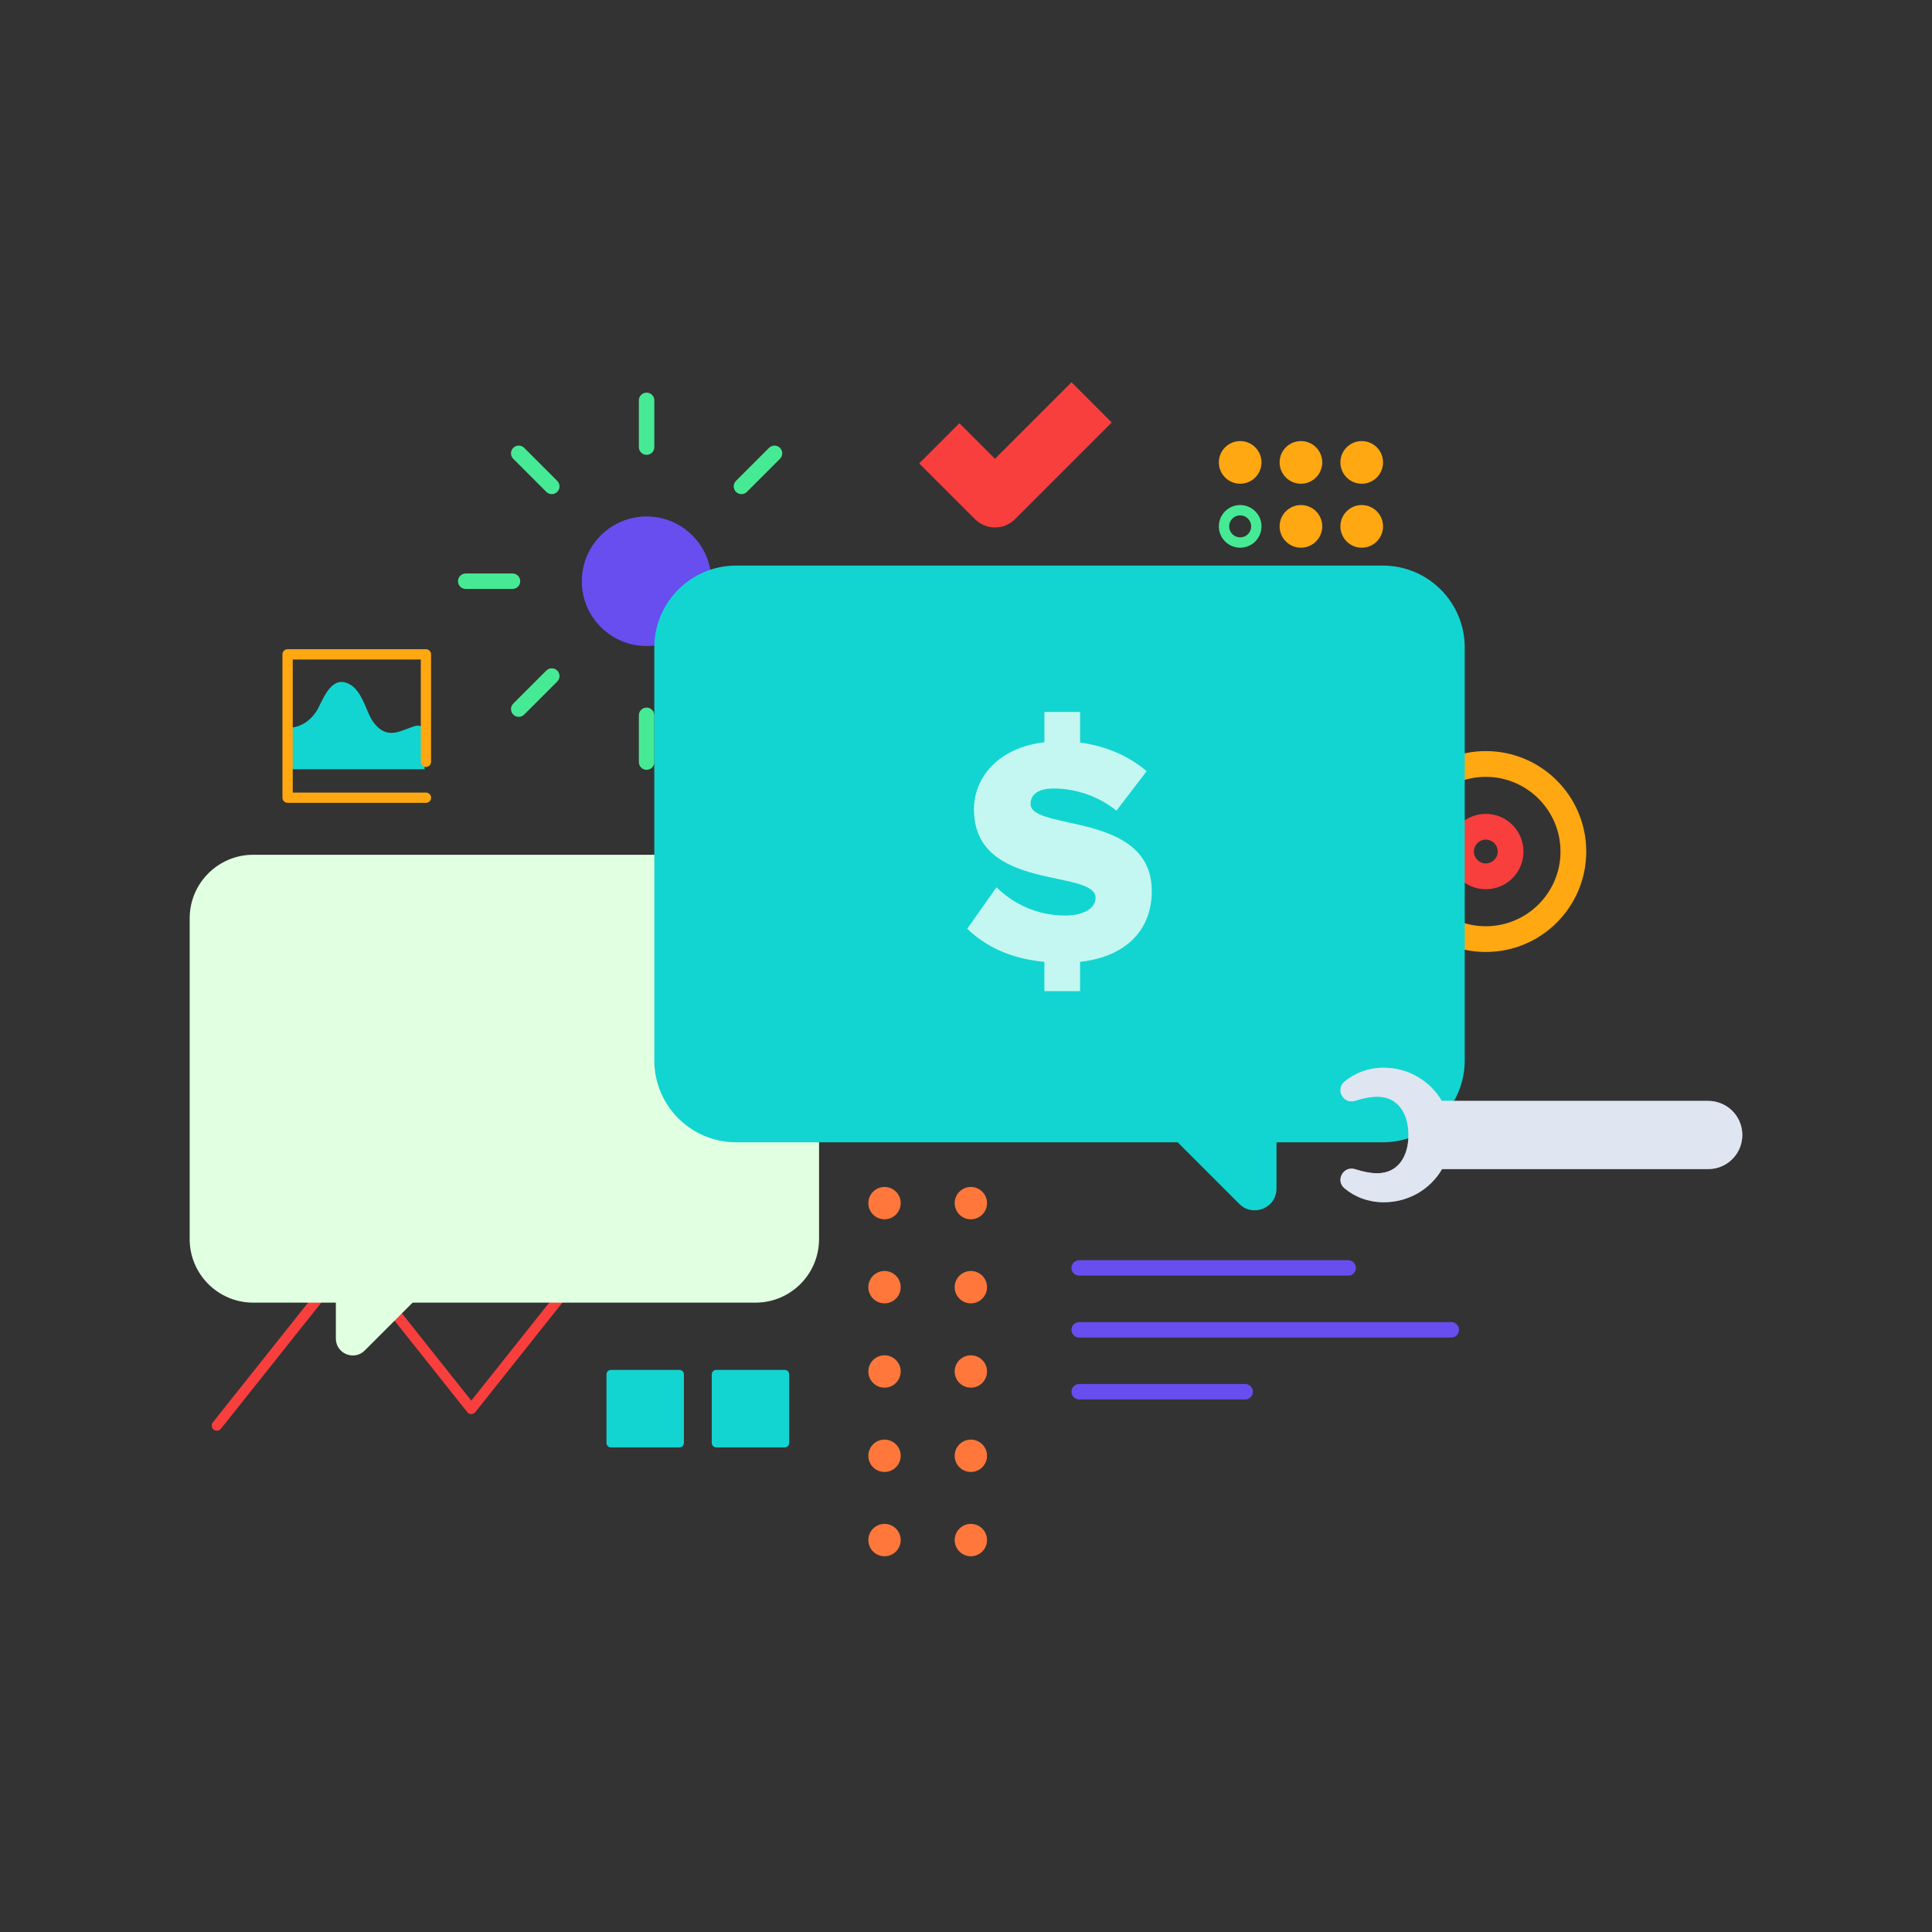 <?xml version="1.0" encoding="UTF-8"?> <!-- Generator: Adobe Illustrator 23.0.6, SVG Export Plug-In . SVG Version: 6.00 Build 0) --> <svg xmlns="http://www.w3.org/2000/svg" xmlns:xlink="http://www.w3.org/1999/xlink" id="Layer_1" x="0px" y="0px" viewBox="0 0 800 800" style="enable-background:new 0 0 800 800;" xml:space="preserve"><rect x="0" y="0" width="800" height="800" fill="#333333" stroke="none"/> <style type="text/css"> .st0{fill:#F93E3E;} .st1{fill:#E1FFE1;} .st2{fill:#47EA94;} .st3{fill:#684DEF;} .st4{fill:#FF773B;} .st5{fill:#12D5D1;} .st6{fill:#FFA811;} .st7{fill:#FFFFFF;} .st8{opacity:0.4;fill:#B0BFDD;} .st9{fill:#C4F7F1;} </style> <g> <path class="st0" d="M89.81,592.43c-0.47,0-0.93-0.15-1.33-0.46c-0.92-0.73-1.08-2.08-0.34-3l55.42-69.68 c0.4-0.51,1.02-0.81,1.67-0.81s1.27,0.3,1.67,0.81l48.25,60.68l61.23-77c0.73-0.92,2.08-1.08,3-0.34c0.92,0.73,1.08,2.08,0.34,3 l-62.9,79.1c-0.4,0.51-1.02,0.81-1.67,0.81s-1.27-0.3-1.67-0.81l-48.25-60.68l-53.75,67.58C91.06,592.15,90.44,592.43,89.81,592.43 z"></path> <path class="st1" d="M78.54,380.26v132.82c0,14.54,11.79,26.32,26.32,26.32h34.21v14.86c0,6.24,7.55,9.36,11.97,4.95l19.81-19.81 h141.98c14.52,0,26.32-11.78,26.32-26.32V380.26c0-14.54-11.79-26.32-26.32-26.32H104.86C90.34,353.94,78.54,365.72,78.54,380.26z"></path> <g> <g> <g> <path class="st2" d="M342.63,243.87h-19.36c-1.77,0-3.2-1.43-3.2-3.2c0-1.77,1.43-3.2,3.2-3.2h19.36c1.77,0,3.2,1.43,3.2,3.2 C345.83,242.44,344.4,243.87,342.63,243.87z"></path> <path class="st2" d="M212.21,243.87h-19.36c-1.77,0-3.2-1.43-3.2-3.2c0-1.77,1.43-3.2,3.2-3.2h19.36c1.77,0,3.2,1.43,3.2,3.2 C215.41,242.44,213.98,243.87,212.21,243.87z"></path> </g> <g> <path class="st2" d="M267.74,188.34c-1.77,0-3.2-1.43-3.2-3.2v-19.36c0-1.77,1.43-3.2,3.2-3.2c1.77,0,3.2,1.43,3.2,3.2v19.36 C270.95,186.91,269.51,188.34,267.74,188.34z"></path> <path class="st2" d="M267.74,318.76c-1.77,0-3.2-1.43-3.2-3.2v-19.36c0-1.77,1.43-3.2,3.2-3.2c1.77,0,3.2,1.43,3.2,3.2v19.36 C270.95,317.33,269.51,318.76,267.74,318.76z"></path> </g> </g> <g> <g> <path class="st2" d="M320.7,296.83c-0.82,0-1.64-0.31-2.26-0.94l-13.69-13.69c-1.25-1.25-1.25-3.28,0-4.53 c1.25-1.25,3.28-1.25,4.53,0l13.69,13.69c1.25,1.25,1.25,3.28,0,4.53C322.34,296.52,321.52,296.83,320.7,296.83z"></path> <path class="st2" d="M228.48,204.61c-0.82,0-1.64-0.31-2.26-0.94l-13.69-13.69c-1.25-1.25-1.25-3.28,0-4.53 c1.25-1.25,3.28-1.25,4.53,0l13.69,13.69c1.25,1.25,1.25,3.28,0,4.53C230.12,204.3,229.3,204.61,228.48,204.61z"></path> </g> <g> <path class="st2" d="M307.01,204.61c-0.82,0-1.64-0.31-2.26-0.94c-1.25-1.25-1.25-3.28,0-4.53l13.69-13.69 c1.25-1.25,3.28-1.25,4.53,0c1.25,1.25,1.25,3.28,0,4.53l-13.69,13.69C308.65,204.3,307.83,204.61,307.01,204.61z"></path> <path class="st2" d="M214.79,296.83c-0.82,0-1.64-0.31-2.26-0.94c-1.25-1.25-1.25-3.28,0-4.53l13.69-13.69 c1.25-1.25,3.28-1.25,4.53,0c1.25,1.25,1.25,3.28,0,4.53l-13.69,13.69C216.43,296.52,215.61,296.83,214.79,296.83z"></path> </g> </g> <g> <circle class="st3" cx="267.74" cy="240.67" r="23.63"></circle> <path class="st3" d="M267.74,267.51c-14.8,0-26.83-12.04-26.83-26.83c0-14.8,12.04-26.83,26.83-26.83 c14.8,0,26.83,12.04,26.83,26.83C294.58,255.47,282.54,267.51,267.74,267.51z M267.74,220.24c-11.27,0-20.43,9.17-20.43,20.43 c0,11.27,9.17,20.43,20.43,20.43c11.27,0,20.43-9.17,20.43-20.43C288.18,229.41,279.01,220.24,267.74,220.24z"></path> </g> </g> <g> <g> <circle class="st4" cx="402.01" cy="532.99" r="6.7"></circle> <circle class="st4" cx="402.01" cy="567.9" r="6.7"></circle> <circle class="st4" cx="402.01" cy="602.81" r="6.7"></circle> <circle class="st4" cx="402.01" cy="637.71" r="6.7"></circle> </g> <g> <circle class="st4" cx="402.01" cy="428.38" r="6.7"></circle> <circle class="st4" cx="402.01" cy="463.28" r="6.7"></circle> <circle class="st4" cx="402.01" cy="498.19" r="6.7"></circle> </g> <g> <circle class="st4" cx="366.26" cy="532.99" r="6.7"></circle> <circle class="st4" cx="366.26" cy="567.9" r="6.7"></circle> <circle class="st4" cx="366.26" cy="602.81" r="6.7"></circle> <circle class="st4" cx="366.26" cy="637.71" r="6.7"></circle> </g> <g> <circle class="st4" cx="366.26" cy="428.38" r="6.7"></circle> <circle class="st4" cx="366.26" cy="463.28" r="6.7"></circle> <circle class="st4" cx="366.26" cy="498.19" r="6.7"></circle> </g> </g> <g> <path class="st5" d="M175.81,301.9c-2.19-2.04-3.08-1.6-5.94-0.59c-2.87,1.01-5.76,2.49-8.79,2.1c-3.66-0.48-6.33-3.59-7.9-6.79 c-1.98-4.05-3.83-10.57-8.05-13.07c-7.28-4.31-10.66,4.36-13.35,9.64c-2.35,4.63-7.27,8.45-12.63,8.07v17.26h56.66V301.9z"></path> <path class="st6" d="M176.37,332.44h-57.29c-1.18,0-2.13-0.96-2.13-2.13v-59.36c0-1.18,0.96-2.13,2.13-2.13h57.29 c1.18,0,2.13,0.96,2.13,2.13v44.49c0,1.18-0.96,2.13-2.13,2.13c-1.18,0-2.13-0.96-2.13-2.13v-42.35h-53.02v55.1h55.16 c1.18,0,2.13,0.96,2.13,2.13C178.5,331.48,177.54,332.44,176.37,332.44z"></path> </g> <g> <circle class="st6" cx="513.53" cy="191.47" r="8.83"></circle> <circle class="st6" cx="538.69" cy="191.47" r="8.83"></circle> <circle class="st6" cx="563.86" cy="191.47" r="8.83"></circle> <path class="st2" d="M513.53,213.4c2.52,0,4.56,2.05,4.56,4.56c0,2.52-2.05,4.56-4.56,4.56c-2.52,0-4.56-2.05-4.56-4.56 C508.96,215.44,511.01,213.4,513.53,213.4 M513.53,209.13c-4.88,0-8.83,3.95-8.83,8.83c0,4.88,3.95,8.83,8.83,8.83 c4.88,0,8.83-3.95,8.83-8.83C522.36,213.08,518.4,209.13,513.53,209.13L513.53,209.13z"></path> <circle class="st6" cx="538.69" cy="217.96" r="8.83"></circle> <circle class="st6" cx="563.86" cy="217.96" r="8.83"></circle> <circle class="st6" cx="513.53" cy="244.45" r="8.83"></circle> <circle class="st6" cx="538.69" cy="244.45" r="8.83"></circle> <path class="st2" d="M563.86,239.89c2.52,0,4.56,2.05,4.56,4.56c0,2.52-2.05,4.56-4.56,4.56c-2.52,0-4.56-2.05-4.56-4.56 C559.3,241.93,561.34,239.89,563.86,239.89 M563.86,235.62c-4.88,0-8.83,3.95-8.83,8.83c0,4.88,3.95,8.83,8.83,8.83 c4.88,0,8.83-3.95,8.83-8.83C572.69,239.57,568.74,235.62,563.86,235.62L563.86,235.62z"></path> </g> <g> <path class="st5" d="M281.35,599.33h-28.38c-1.02,0-1.84-0.82-1.84-1.84V569.1c0-1.02,0.82-1.84,1.84-1.84h28.38 c1.02,0,1.84,0.82,1.84,1.84v28.38C283.19,598.5,282.37,599.33,281.35,599.33z"></path> <path class="st5" d="M324.95,599.33h-28.38c-1.02,0-1.84-0.82-1.84-1.84V569.1c0-1.02,0.82-1.84,1.84-1.84h28.38 c1.02,0,1.84,0.82,1.84,1.84v28.38C326.79,598.5,325.97,599.33,324.95,599.33z"></path> </g> <path class="st0" d="M412,218.4c-3.01,0-6.02-1.15-8.32-3.45l-23.06-23.06l16.65-16.65L412,189.98l31.69-31.69l16.65,16.65 l-40.01,40.01C418.03,217.25,415.02,218.4,412,218.4z"></path> <g> <path class="st3" d="M604.15,550.65c0,1.77-1.43,3.2-3.2,3.2H446.86c-1.77,0-3.2-1.43-3.2-3.2c0-1.77,1.43-3.2,3.2-3.2h154.09 C602.71,547.45,604.15,548.88,604.15,550.65z"></path> <path class="st3" d="M518.8,576.28c0,1.77-1.43,3.2-3.2,3.2h-68.74c-1.77,0-3.2-1.43-3.2-3.2c0-1.77,1.43-3.2,3.2-3.2h68.74 C517.37,573.08,518.8,574.51,518.8,576.28z"></path> <path class="st3" d="M561.47,525.02c0,1.77-1.43,3.2-3.2,3.2H446.86c-1.77,0-3.2-1.43-3.2-3.2c0-1.77,1.43-3.2,3.2-3.2h111.41 C560.04,521.82,561.47,523.26,561.47,525.02z"></path> </g> <g> <path class="st6" d="M615.24,321.68c17.05,0,30.93,13.87,30.93,30.93c0,17.05-13.87,30.93-30.93,30.93 c-17.05,0-30.93-13.87-30.93-30.93C584.31,335.55,598.18,321.68,615.24,321.68 M615.24,311.01c-22.97,0-41.59,18.62-41.59,41.59 c0,22.97,18.62,41.59,41.59,41.59c22.97,0,41.59-18.62,41.59-41.59C656.83,329.63,638.21,311.01,615.24,311.01L615.24,311.01z"></path> <path class="st0" d="M615.24,347.67c2.72,0,4.93,2.21,4.93,4.93c0,2.72-2.21,4.93-4.93,4.93c-2.72,0-4.93-2.21-4.93-4.93 C610.3,349.89,612.52,347.67,615.24,347.67 M615.24,337.01c-8.62,0-15.6,6.98-15.6,15.6c0,8.62,6.98,15.6,15.6,15.6 c8.62,0,15.6-6.98,15.6-15.6C630.84,343.99,623.85,337.01,615.24,337.01L615.24,337.01z"></path> </g> <path class="st5" d="M606.51,268.09v171.02c0,18.72-15.19,33.89-33.89,33.89h-44.05v19.14c0,8.04-9.73,12.06-15.41,6.37L487.65,473 H304.83c-18.7,0-33.89-15.16-33.89-33.89V268.09c0-18.73,15.19-33.89,33.89-33.89h267.79 C591.33,234.21,606.51,249.37,606.51,268.09z"></path> <g> <path class="st7" d="M573.01,442.13c10.22,0,19.17,5.51,24,13.73h110.33c4.07,0,7.95,1.75,10.63,4.81c4.65,5.32,4.65,13.28,0,18.6 c-1.35,1.54-2.97,2.74-4.8,3.57c-1.8,0.83-3.8,1.26-5.83,1.26H597.12c-4.86,8.38-13.93,13.77-24.24,13.73 c-6.34-0.03-11.85-2.17-16.15-5.77c-3.94-3.28-0.42-9.51,4.44-7.92c3.31,1.07,6.5,1.68,9.06,1.68c8.76,0,12.98-7.1,12.98-15.85 c0-8.76-4.22-15.85-12.98-15.85c-2.57,0-5.77,0.61-9.06,1.68c-4.89,1.61-8.37-4.65-4.42-7.93 C561.09,444.27,566.63,442.13,573.01,442.13z"></path> <path class="st8" d="M573.01,442.13c10.22,0,19.17,5.51,24,13.73h110.33c4.07,0,7.95,1.75,10.63,4.81c4.65,5.32,4.65,13.28,0,18.6 c-1.35,1.54-2.97,2.74-4.8,3.57c-1.8,0.83-3.8,1.26-5.83,1.26H597.12c-4.86,8.38-13.93,13.77-24.24,13.73 c-6.34-0.03-11.85-2.17-16.15-5.77c-3.94-3.28-0.42-9.51,4.44-7.92c3.31,1.07,6.5,1.68,9.06,1.68c8.76,0,12.98-7.1,12.98-15.85 c0-8.76-4.22-15.85-12.98-15.85c-2.57,0-5.77,0.61-9.06,1.68c-4.89,1.61-8.37-4.65-4.42-7.93 C561.09,444.27,566.63,442.13,573.01,442.13z"></path> </g> <g> <path class="st9" d="M432.47,398.28c-14.12-1.33-24.37-6.39-31.96-13.72l12.12-17.18c6.39,6.39,16.25,11.72,28.36,11.72 c7.86,0,12.65-3.06,12.65-7.32c0-12.12-50.34-2.4-50.34-36.62c0-13.45,10.25-25.57,29.16-27.83v-12.52h14.78v12.65 c10.65,1.46,19.97,5.46,27.57,11.85l-12.52,16.38c-7.46-6.12-17.18-9.19-25.97-9.19c-6.66,0-9.59,2.66-9.59,6.39 c0,11.32,50.2,3.06,50.2,36.09c0,15.98-10.52,27.17-29.7,29.3v12.12h-14.78V398.28z"></path> </g> </g> </svg> 